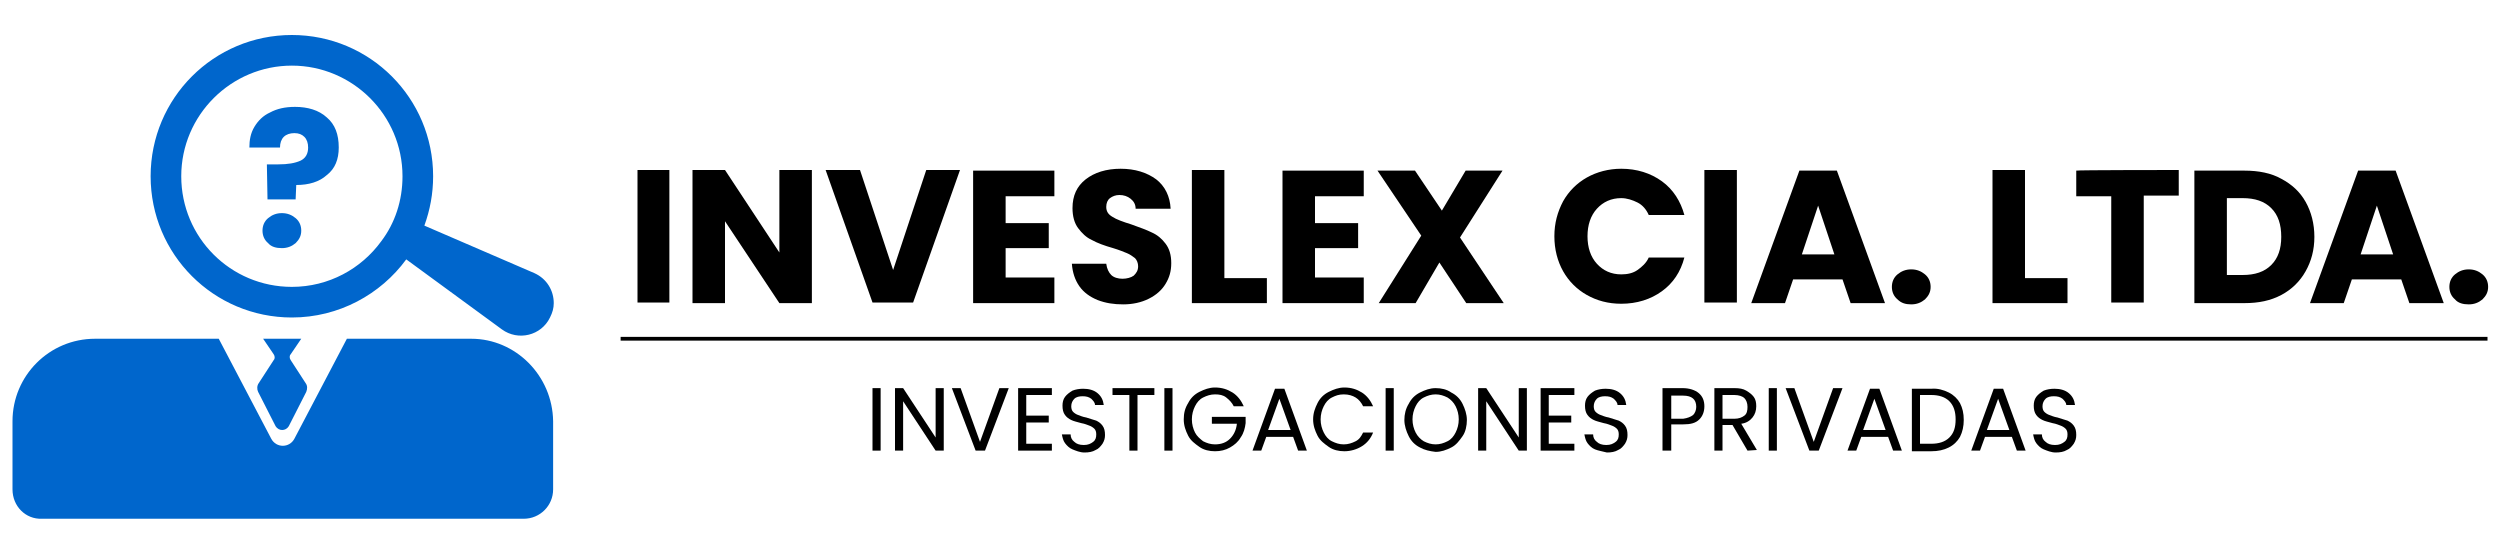 <?xml version="1.0" encoding="utf-8"?>
<!-- Generator: Adobe Illustrator 27.6.1, SVG Export Plug-In . SVG Version: 6.00 Build 0)  -->
<svg version="1.1" id="Layer_1" xmlns="http://www.w3.org/2000/svg" xmlns:xlink="http://www.w3.org/1999/xlink" x="0px" y="0px"
	 viewBox="0 0 400 88.7" style="enable-background:new 0 0 400 88.7;" xml:space="preserve">
<style type="text/css">
	.st0{fill:#0066CC;}
</style>
<g>
	<path class="st0" d="M88.5,67.4v10.9c0,2.6-2.1,4.7-4.7,4.7H6.7C4.1,83.1,2,81,2,78.3V67.4c0-7.3,5.9-13.2,13.2-13.2H35l8.4,16
		c0.8,1.5,2.9,1.5,3.7,0l8.4-16h19.9C82.5,54.2,88.4,60.1,88.5,67.4L88.5,67.4z"/>
	<path class="st0" d="M85.5,43.7l-17.6-7.6c0.9-2.5,1.4-5.1,1.4-7.9c0-12.5-10.1-22.6-22.6-22.6S24.1,15.7,24.1,28.2
		s10.1,22.6,22.6,22.6c7.5,0,14.2-3.7,18.3-9.3l15.3,11.2c2.6,1.9,6.3,1,7.7-1.9c0.4-0.8,0.6-1.5,0.6-2.3
		C88.6,46.5,87.5,44.6,85.5,43.7L85.5,43.7z M46.7,45.9c-9.8,0-17.7-7.9-17.7-17.7S37,10.5,46.7,10.5s17.7,7.9,17.7,17.7
		c0,3.9-1.2,7.5-3.4,10.4C57.8,43,52.6,45.9,46.7,45.9z"/>
	<path class="st0" d="M42.1,54.2l1.7,2.5c0.2,0.3,0.2,0.7,0,0.9l-2.4,3.7c-0.3,0.4-0.3,1-0.1,1.4l2.8,5.5c0.5,0.8,1.6,0.8,2.1,0
		l2.8-5.5c0.2-0.5,0.2-1-0.1-1.4l-2.4-3.7c-0.2-0.3-0.2-0.7,0-0.9l1.7-2.5H42.1L42.1,54.2z"/>
	<path class="st0" d="M52.3,18.8c1.3,1.1,1.9,2.7,1.9,4.8c0,1.9-0.6,3.4-1.9,4.4c-1.2,1.1-2.9,1.6-4.9,1.6l-0.1,2.3h-4.5l-0.1-5.6
		h1.8c1.6,0,2.7-0.2,3.6-0.6c0.8-0.4,1.2-1.1,1.2-2.1c0-0.7-0.2-1.3-0.6-1.7c-0.4-0.4-0.9-0.6-1.6-0.6c-0.7,0-1.3,0.2-1.7,0.6
		c-0.4,0.4-0.6,1-0.6,1.7h-4.9c0-1.2,0.2-2.3,0.8-3.3c0.6-1,1.4-1.8,2.5-2.3c1.1-0.6,2.4-0.9,4-0.9C49.2,17.1,51,17.6,52.3,18.8
		L52.3,18.8z M42.9,38.9c-0.6-0.5-0.9-1.2-0.9-2s0.3-1.5,0.9-2c0.6-0.5,1.3-0.8,2.2-0.8s1.6,0.3,2.2,0.8c0.6,0.5,0.9,1.2,0.9,2
		s-0.3,1.4-0.9,2c-0.6,0.5-1.3,0.8-2.2,0.8S43.4,39.5,42.9,38.9z"/>
	<g>
		<path d="M107.1,27.2v21.2H102V27.2C102,27.2,107.1,27.2,107.1,27.2z"/>
		<path d="M129.9,48.5h-5.2l-8.7-13.1v13.1h-5.2V27.2h5.2l8.7,13.2V27.2h5.2V48.5z"/>
		<path d="M153.6,27.2l-7.5,21.2h-6.5l-7.5-21.2h5.5l5.3,16l5.3-16L153.6,27.2L153.6,27.2z"/>
		<path d="M160.9,31.4v4.3h6.9v4h-6.9v4.7h7.8v4.1h-13V27.3h13v4.1L160.9,31.4L160.9,31.4z"/>
		<path d="M175.6,48c-1.2-0.5-2.2-1.2-2.9-2.2c-0.7-1-1.1-2.2-1.2-3.6h5.5c0.1,0.8,0.4,1.4,0.8,1.8s1.1,0.6,1.8,0.6s1.4-0.2,1.8-0.5
			c0.4-0.4,0.7-0.8,0.7-1.5c0-0.5-0.2-1-0.5-1.3c-0.4-0.3-0.8-0.6-1.3-0.8c-0.5-0.2-1.2-0.5-2.2-0.8c-1.4-0.4-2.5-0.8-3.4-1.3
			c-0.9-0.4-1.6-1.1-2.2-1.9c-0.6-0.8-0.9-1.9-0.9-3.2c0-2,0.7-3.5,2.1-4.6c1.4-1.1,3.3-1.7,5.6-1.7s4.2,0.6,5.7,1.7
			c1.4,1.1,2.2,2.7,2.3,4.7h-5.6c0-0.7-0.3-1.2-0.8-1.6c-0.5-0.4-1.1-0.6-1.8-0.6c-0.6,0-1.1,0.2-1.5,0.5c-0.4,0.3-0.6,0.8-0.6,1.4
			c0,0.7,0.3,1.2,1,1.6c0.6,0.4,1.7,0.8,3,1.2c1.4,0.5,2.5,0.9,3.3,1.3c0.9,0.4,1.6,1,2.2,1.8c0.6,0.8,0.9,1.8,0.9,3.1
			c0,1.3-0.3,2.3-0.9,3.3c-0.6,1-1.5,1.8-2.7,2.4c-1.2,0.6-2.6,0.9-4.1,0.9S176.9,48.5,175.6,48L175.6,48z"/>
		<path d="M195.9,44.5h6.8v4h-12V27.2h5.2V44.5L195.9,44.5z"/>
		<path d="M210.4,31.4v4.3h6.9v4h-6.9v4.7h7.8v4.1h-13V27.3h13v4.1L210.4,31.4L210.4,31.4z"/>
		<path d="M234.6,48.5l-4.3-6.5l-3.8,6.5h-5.9l6.8-10.8l-7-10.4h6l4.3,6.4l3.8-6.4h5.9L233.6,38l7,10.5H234.6z"/>
		<path d="M250.1,32.2c0.9-1.6,2.2-2.9,3.8-3.8c1.6-0.9,3.5-1.4,5.5-1.4c2.5,0,4.7,0.7,6.5,2c1.8,1.3,3,3.2,3.6,5.4h-5.7
			c-0.4-0.9-1-1.6-1.8-2s-1.7-0.7-2.6-0.7c-1.6,0-2.9,0.6-3.9,1.7c-1,1.1-1.5,2.6-1.5,4.4s0.5,3.3,1.5,4.4c1,1.1,2.3,1.7,3.9,1.7
			c1,0,1.9-0.2,2.6-0.7s1.4-1.1,1.8-2h5.7c-0.6,2.3-1.8,4.1-3.6,5.4c-1.8,1.3-4,2-6.5,2c-2.1,0-3.9-0.5-5.5-1.4
			c-1.6-0.9-2.9-2.2-3.8-3.8c-0.9-1.6-1.4-3.5-1.4-5.6S249.2,33.9,250.1,32.2L250.1,32.2z"/>
		<path d="M277.9,27.2v21.2h-5.2V27.2C272.7,27.2,277.9,27.2,277.9,27.2z"/>
		<path d="M294.8,44.7h-7.9l-1.3,3.8h-5.4l7.7-21.2h6l7.7,21.2h-5.5L294.8,44.7L294.8,44.7z M293.5,40.7l-2.6-7.8l-2.6,7.8H293.5
			L293.5,40.7z"/>
		<path d="M384.2,44.7h-7.9l-1.3,3.8h-5.4l7.7-21.2h6l7.7,21.2h-5.5L384.2,44.7L384.2,44.7z M382.9,40.7l-2.6-7.8l-2.6,7.8H382.9
			L382.9,40.7z"/>
		<path d="M392.8,47.9c-0.6-0.5-0.9-1.2-0.9-2s0.3-1.5,0.9-2c0.6-0.5,1.3-0.8,2.2-0.8s1.6,0.3,2.2,0.8c0.6,0.5,0.9,1.2,0.9,2
			s-0.3,1.4-0.9,2c-0.6,0.5-1.3,0.8-2.2,0.8S393.3,48.5,392.8,47.9z"/>
		<path d="M303.6,47.9c-0.6-0.5-0.9-1.2-0.9-2s0.3-1.5,0.9-2c0.6-0.5,1.3-0.8,2.2-0.8s1.6,0.3,2.2,0.8c0.6,0.5,0.9,1.2,0.9,2
			s-0.3,1.4-0.9,2c-0.6,0.5-1.3,0.8-2.2,0.8S304.2,48.5,303.6,47.9z"/>
		<path d="M324,44.5h6.8v4h-12V27.2h5.2L324,44.5L324,44.5z"/>
		<path d="M348.6,27.2v4.1H343v17.1h-5.2V31.4h-5.6v-4.1C332.2,27.2,348.6,27.2,348.6,27.2z"/>
		<path d="M365,28.6c1.7,0.9,3,2.1,3.9,3.7s1.4,3.5,1.4,5.6c0,2.1-0.5,3.9-1.4,5.5c-0.9,1.6-2.2,2.9-3.9,3.8
			c-1.7,0.9-3.6,1.3-5.9,1.3h-8V27.3h8C361.4,27.3,363.4,27.7,365,28.6L365,28.6z M363.4,42.4c1.1-1.1,1.6-2.6,1.6-4.5
			c0-2-0.5-3.5-1.6-4.6s-2.6-1.6-4.6-1.6h-2.5V44h2.5C360.8,44,362.3,43.5,363.4,42.4L363.4,42.4z"/>
	</g>
	<g>
		<path d="M140.9,62.1v10h-1.3v-10H140.9z"/>
		<path d="M151,72.1h-1.3l-5.2-7.9v7.9h-1.3v-10h1.3l5.2,7.9v-7.9h1.3V72.1z"/>
		<path d="M161.4,62.1l-3.8,10h-1.5l-3.8-10h1.4l3.1,8.6l3.1-8.6L161.4,62.1L161.4,62.1z"/>
		<path d="M164.2,63.2v3.3h3.6v1.1h-3.6V71h4.1v1.1h-5.4v-10h5.4v1.1L164.2,63.2L164.2,63.2z"/>
		<path d="M171.6,71.9c-0.5-0.2-0.9-0.6-1.2-1c-0.3-0.4-0.4-0.9-0.5-1.4h1.4c0,0.5,0.2,0.9,0.6,1.2c0.3,0.3,0.8,0.5,1.5,0.5
			s1.1-0.2,1.5-0.5c0.4-0.3,0.5-0.7,0.5-1.2c0-0.4-0.1-0.7-0.3-0.9c-0.2-0.2-0.5-0.4-0.8-0.5c-0.3-0.1-0.7-0.3-1.3-0.4
			c-0.7-0.2-1.2-0.3-1.6-0.5c-0.4-0.2-0.7-0.4-1-0.8c-0.3-0.4-0.4-0.9-0.4-1.5c0-0.5,0.1-1,0.4-1.4c0.3-0.4,0.7-0.7,1.2-1
			c0.5-0.2,1.1-0.3,1.7-0.3c0.9,0,1.7,0.2,2.3,0.7s0.9,1.1,1,1.9h-1.4c0-0.4-0.3-0.7-0.6-1c-0.4-0.3-0.8-0.4-1.4-0.4
			c-0.5,0-1,0.1-1.3,0.4c-0.3,0.3-0.5,0.7-0.5,1.2c0,0.4,0.1,0.7,0.3,0.9c0.2,0.2,0.5,0.4,0.8,0.5c0.3,0.1,0.7,0.3,1.3,0.4
			c0.7,0.2,1.2,0.4,1.6,0.5c0.4,0.2,0.7,0.4,1,0.8c0.3,0.4,0.4,0.9,0.4,1.5c0,0.5-0.1,0.9-0.4,1.4c-0.3,0.4-0.6,0.8-1.1,1
			c-0.5,0.3-1.1,0.4-1.8,0.4S172.1,72.1,171.6,71.9L171.6,71.9z"/>
		<path d="M184.7,62.1v1.1H182v8.9h-1.3v-8.9H178v-1.1L184.7,62.1L184.7,62.1z"/>
		<path d="M187.6,62.1v10h-1.3v-10H187.6z"/>
		<path d="M197.4,65c-0.3-0.6-0.7-1-1.2-1.4s-1.1-0.5-1.8-0.5s-1.3,0.2-1.9,0.5c-0.6,0.3-1,0.8-1.3,1.4c-0.3,0.6-0.5,1.3-0.5,2.1
			c0,0.8,0.2,1.5,0.5,2.1c0.3,0.6,0.8,1,1.3,1.4c0.6,0.3,1.2,0.5,1.9,0.5c1,0,1.8-0.3,2.4-0.9c0.6-0.6,1-1.4,1.1-2.4h-4v-1.1h5.4v1
			c-0.1,0.8-0.3,1.6-0.8,2.3c-0.4,0.7-1,1.2-1.7,1.6c-0.7,0.4-1.5,0.6-2.4,0.6c-0.9,0-1.8-0.2-2.5-0.7s-1.4-1-1.8-1.8
			c-0.4-0.8-0.7-1.6-0.7-2.6s0.2-1.8,0.7-2.6c0.4-0.8,1-1.4,1.8-1.8c0.8-0.4,1.6-0.7,2.5-0.7c1.1,0,2,0.3,2.8,0.8
			c0.8,0.5,1.4,1.3,1.8,2.2L197.4,65L197.4,65z"/>
		<path d="M206.9,69.9h-4.3l-0.8,2.2h-1.4l3.6-9.9h1.5l3.6,9.9h-1.4L206.9,69.9L206.9,69.9z M206.5,68.8l-1.8-5l-1.8,5H206.5
			L206.5,68.8z"/>
		<path d="M210.8,64.5c0.4-0.8,1-1.4,1.8-1.8c0.8-0.4,1.6-0.7,2.5-0.7c1.1,0,2,0.3,2.8,0.8c0.8,0.5,1.4,1.3,1.8,2.2h-1.6
			c-0.3-0.6-0.7-1.1-1.2-1.4c-0.5-0.3-1.1-0.5-1.9-0.5s-1.3,0.2-1.9,0.5c-0.6,0.3-1,0.8-1.3,1.4c-0.3,0.6-0.5,1.3-0.5,2.1
			s0.2,1.5,0.5,2.1s0.7,1.1,1.3,1.4c0.6,0.3,1.2,0.5,1.9,0.5s1.3-0.2,1.9-0.5s0.9-0.8,1.2-1.4h1.6c-0.4,1-1,1.7-1.8,2.2
			s-1.8,0.8-2.8,0.8c-0.9,0-1.8-0.2-2.5-0.7s-1.4-1-1.8-1.8c-0.4-0.8-0.7-1.6-0.7-2.6S210.4,65.3,210.8,64.5L210.8,64.5z"/>
		<path d="M223,62.1v10h-1.3v-10H223z"/>
		<path d="M227.2,71.6c-0.8-0.4-1.4-1-1.8-1.8c-0.4-0.8-0.7-1.7-0.7-2.6s0.2-1.8,0.7-2.6c0.4-0.8,1-1.4,1.8-1.8
			c0.8-0.4,1.6-0.7,2.5-0.7c0.9,0,1.8,0.2,2.5,0.7c0.8,0.4,1.4,1,1.8,1.8c0.4,0.8,0.7,1.7,0.7,2.6s-0.2,1.9-0.7,2.6s-1,1.4-1.8,1.8
			c-0.8,0.4-1.6,0.7-2.5,0.7C228.8,72.2,227.9,72,227.2,71.6L227.2,71.6z M231.6,70.6c0.6-0.3,1-0.8,1.3-1.4
			c0.3-0.6,0.5-1.3,0.5-2.1s-0.2-1.5-0.5-2.1c-0.3-0.6-0.8-1.1-1.3-1.4c-0.6-0.3-1.2-0.5-1.9-0.5s-1.3,0.2-1.9,0.5
			c-0.6,0.3-1,0.8-1.3,1.4s-0.5,1.3-0.5,2.1c0,0.8,0.2,1.5,0.5,2.1c0.3,0.6,0.8,1.1,1.3,1.4c0.6,0.3,1.2,0.5,1.9,0.5
			C230.4,71.1,231,70.9,231.6,70.6L231.6,70.6z"/>
		<path d="M244.3,72.1H243l-5.2-7.9v7.9h-1.3v-10h1.3l5.2,7.9v-7.9h1.3V72.1z"/>
		<path d="M247.8,63.2v3.3h3.6v1.1h-3.6V71h4.1v1.1h-5.4v-10h5.4v1.1L247.8,63.2L247.8,63.2z"/>
		<path d="M255.2,71.9c-0.5-0.2-0.9-0.6-1.2-1c-0.3-0.4-0.4-0.9-0.5-1.4h1.4c0,0.5,0.2,0.9,0.6,1.2c0.3,0.3,0.8,0.5,1.5,0.5
			c0.7,0,1.1-0.2,1.5-0.5c0.4-0.3,0.5-0.7,0.5-1.2c0-0.4-0.1-0.7-0.3-0.9c-0.2-0.2-0.5-0.4-0.8-0.5c-0.3-0.1-0.7-0.3-1.3-0.4
			c-0.7-0.2-1.2-0.3-1.6-0.5c-0.4-0.2-0.7-0.4-1-0.8c-0.3-0.4-0.4-0.9-0.4-1.5c0-0.5,0.1-1,0.4-1.4c0.3-0.4,0.7-0.7,1.2-1
			c0.5-0.2,1.1-0.3,1.7-0.3c0.9,0,1.7,0.2,2.3,0.7c0.6,0.5,0.9,1.1,1,1.9h-1.4c0-0.4-0.3-0.7-0.6-1c-0.4-0.3-0.8-0.4-1.4-0.4
			c-0.5,0-1,0.1-1.3,0.4c-0.3,0.3-0.5,0.7-0.5,1.2c0,0.4,0.1,0.7,0.3,0.9c0.2,0.2,0.5,0.4,0.8,0.5c0.3,0.1,0.7,0.3,1.3,0.4
			c0.7,0.2,1.2,0.4,1.6,0.5c0.4,0.2,0.7,0.4,1,0.8c0.3,0.4,0.4,0.9,0.4,1.5c0,0.5-0.1,0.9-0.4,1.4c-0.3,0.4-0.6,0.8-1.1,1
			c-0.5,0.3-1.1,0.4-1.8,0.4C256.3,72.2,255.7,72.1,255.2,71.9L255.2,71.9z"/>
		<path d="M271.9,67.1c-0.6,0.6-1.4,0.8-2.6,0.8h-1.9v4.2H266v-10h3.2c1.1,0,2,0.3,2.6,0.8c0.6,0.5,0.9,1.2,0.9,2.1
			C272.7,65.9,272.4,66.6,271.9,67.1L271.9,67.1z M270.9,66.4c0.3-0.3,0.5-0.8,0.5-1.3c0-1.2-0.7-1.8-2.1-1.8h-1.9v3.7h1.9
			C270,66.9,270.5,66.7,270.9,66.4z"/>
		<path d="M279.6,72.1l-2.4-4.1h-1.6v4.1h-1.3v-10h3.2c0.8,0,1.4,0.1,1.9,0.4s0.9,0.6,1.2,1c0.3,0.4,0.4,0.9,0.4,1.5
			c0,0.7-0.2,1.3-0.6,1.8s-1,0.9-1.8,1l2.5,4.2L279.6,72.1L279.6,72.1z M275.6,67h1.9c0.7,0,1.2-0.2,1.6-0.5
			c0.4-0.3,0.5-0.8,0.5-1.4s-0.2-1.1-0.5-1.4c-0.3-0.3-0.9-0.5-1.6-0.5h-1.9L275.6,67L275.6,67z"/>
		<path d="M284.3,62.1v10H283v-10H284.3z"/>
		<path d="M294.8,62.1l-3.8,10h-1.5l-3.8-10h1.4l3.1,8.6l3.1-8.6L294.8,62.1L294.8,62.1z"/>
		<path d="M302.1,69.9h-4.3l-0.8,2.2h-1.4l3.6-9.9h1.5l3.6,9.9h-1.4L302.1,69.9L302.1,69.9z M301.7,68.8l-1.8-5l-1.8,5H301.7
			L301.7,68.8z"/>
		<path d="M311.8,62.8c0.8,0.4,1.4,1,1.8,1.7c0.4,0.8,0.6,1.6,0.6,2.7c0,1-0.2,1.9-0.6,2.7c-0.4,0.7-1,1.3-1.8,1.7
			c-0.8,0.4-1.7,0.6-2.8,0.6h-3.1v-10h3.1C310,62.1,311,62.4,311.8,62.8z M311.9,70c0.7-0.7,1-1.6,1-2.9c0-1.2-0.3-2.2-1-2.9
			c-0.7-0.7-1.7-1-2.9-1h-1.8V71h1.8C310.2,71,311.2,70.7,311.9,70z"/>
		<path d="M321.9,69.9h-4.3l-0.8,2.2h-1.4l3.6-9.9h1.5l3.6,9.9h-1.4L321.9,69.9L321.9,69.9z M321.5,68.8l-1.8-5l-1.8,5H321.5
			L321.5,68.8z"/>
		<path d="M327,71.9c-0.5-0.2-0.9-0.6-1.2-1c-0.3-0.4-0.4-0.9-0.5-1.4h1.4c0,0.5,0.2,0.9,0.6,1.2c0.3,0.3,0.8,0.5,1.5,0.5
			s1.1-0.2,1.5-0.5c0.4-0.3,0.5-0.7,0.5-1.2c0-0.4-0.1-0.7-0.3-0.9c-0.2-0.2-0.5-0.4-0.8-0.5c-0.3-0.1-0.7-0.3-1.3-0.4
			c-0.7-0.2-1.2-0.3-1.6-0.5c-0.4-0.2-0.7-0.4-1-0.8c-0.3-0.4-0.4-0.9-0.4-1.5c0-0.5,0.1-1,0.4-1.4c0.3-0.4,0.7-0.7,1.2-1
			c0.5-0.2,1.1-0.3,1.7-0.3c0.9,0,1.7,0.2,2.3,0.7s0.9,1.1,1,1.9h-1.4c0-0.4-0.3-0.7-0.6-1c-0.4-0.3-0.8-0.4-1.4-0.4
			c-0.5,0-1,0.1-1.3,0.4c-0.3,0.3-0.5,0.7-0.5,1.2c0,0.4,0.1,0.7,0.3,0.9c0.2,0.2,0.5,0.4,0.8,0.5c0.3,0.1,0.7,0.3,1.3,0.4
			c0.7,0.2,1.2,0.4,1.6,0.5c0.4,0.2,0.7,0.4,1,0.8c0.3,0.4,0.4,0.9,0.4,1.5c0,0.5-0.1,0.9-0.4,1.4c-0.3,0.4-0.6,0.8-1.1,1
			c-0.5,0.3-1.1,0.4-1.8,0.4S327.5,72.1,327,71.9L327,71.9z"/>
	</g>
	<rect x="99.3" y="53.9" width="298.7" height="0.6"/>
</g>
</svg>
